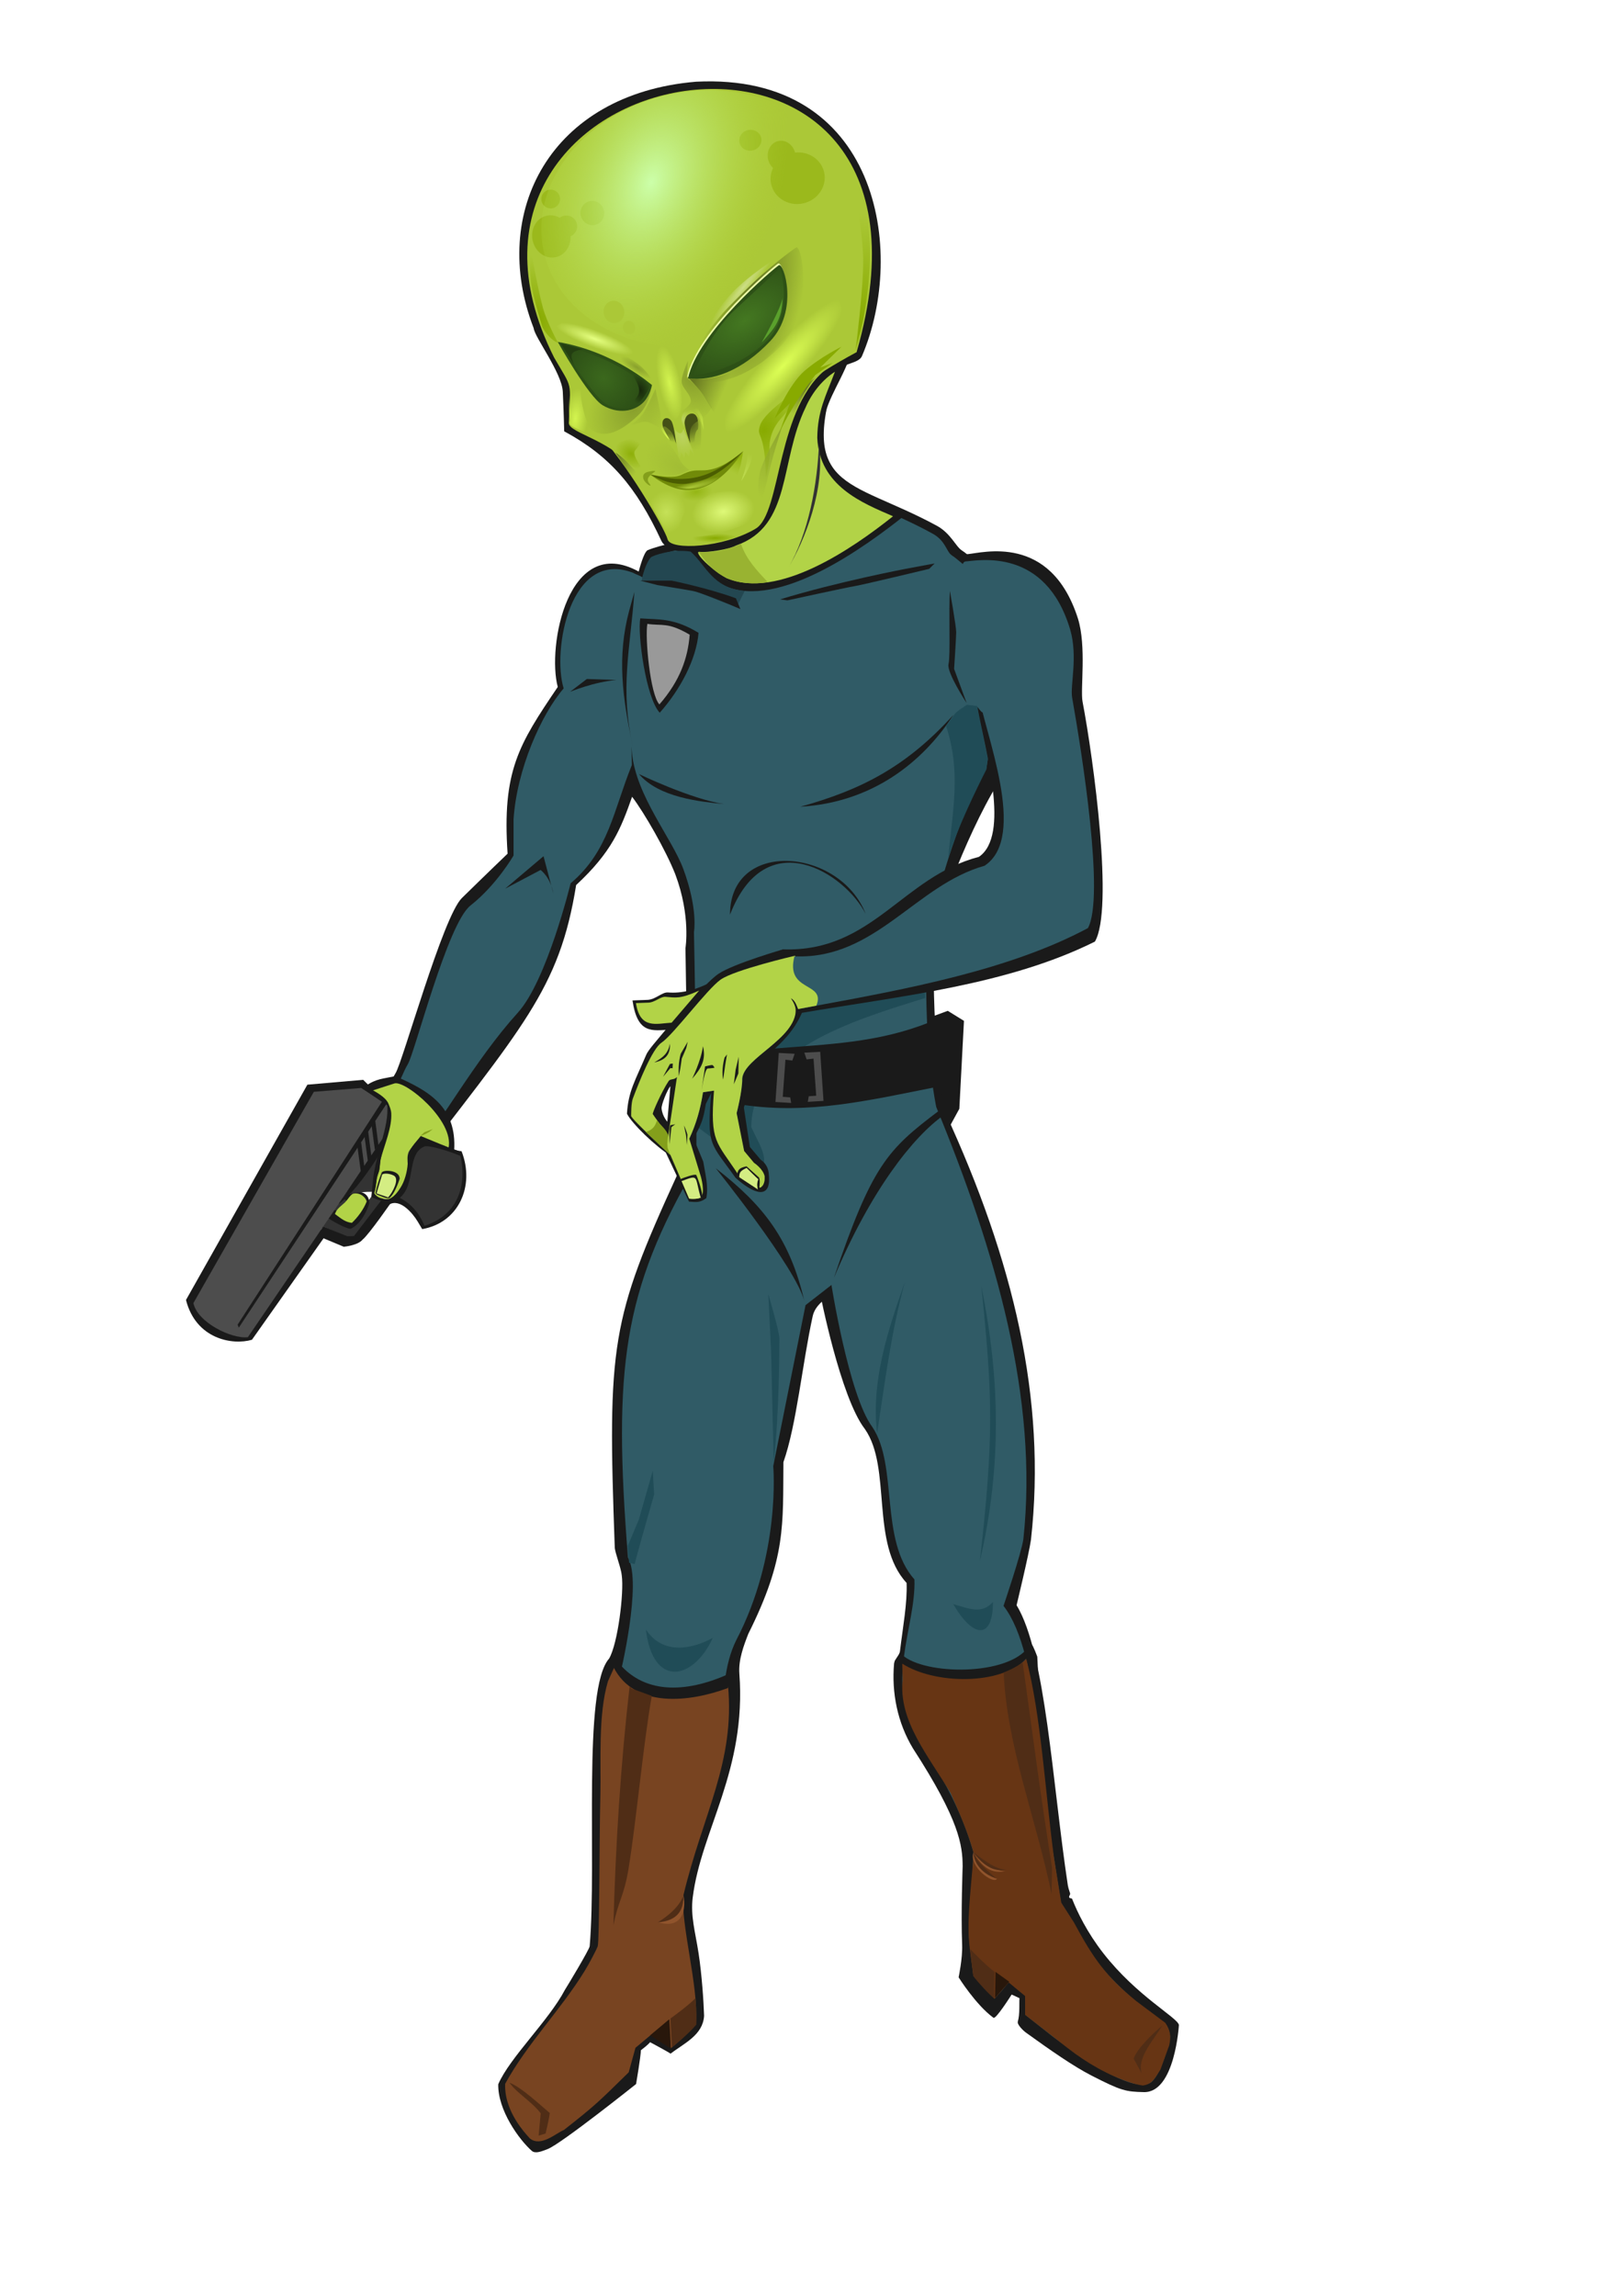 <?xml version="1.0" encoding="UTF-8"?>
<svg version="1.1" viewBox="0 0 744.09 1052.4" xmlns="http://www.w3.org/2000/svg" xmlns:xlink="http://www.w3.org/1999/xlink">
<defs>
<radialGradient id="ab" cx="291.71" cy="378.66" r="22.08" gradientTransform="matrix(-.321 -.314 .092 -.094 341.68 493.19)" gradientUnits="userSpaceOnUse">
<stop stop-color="#89a02c" offset="0"/>
<stop stop-color="#89a02c" stop-opacity="0" offset="1"/>
</radialGradient>
<radialGradient id="aa" cx="353.36" cy="366.79" r="12.185" gradientTransform="matrix(2.695 -1.77 1.67 1.336 -1223.5 489.46)" gradientUnits="userSpaceOnUse">
<stop stop-color="#447821" offset="0"/>
<stop stop-color="#447821" stop-opacity="0" offset="1"/>
</radialGradient>
<radialGradient id="z" cx="283.07" cy="376.73" r="18.85" gradientTransform="matrix(-.569 -.911 .827 -.517 114.72 820.55)" gradientUnits="userSpaceOnUse">
<stop stop-color="#3b681d" offset="0"/>
<stop stop-color="#3b681d" stop-opacity="0" offset="1"/>
</radialGradient>
<radialGradient id="y" cx="284.35" cy="381.86" r="7.45" gradientTransform="matrix(.712 -.068 .111 1.169 37.395 -49.339)" gradientUnits="userSpaceOnUse">
<stop stop-color="#17280b" offset="0"/>
<stop stop-color="#17280b" stop-opacity="0" offset="1"/>
</radialGradient>
<radialGradient id="r" cx="344.38" cy="336.68" r="57" gradientTransform="matrix(.669 -1.287 .687 .539 -146.76 556.66)" gradientUnits="userSpaceOnUse">
<stop stop-color="#cfa" offset="0"/>
<stop stop-color="#b1d22e" stop-opacity="0" offset="1"/>
</radialGradient>
<radialGradient id="n" cx="385.6" cy="341.78" r="35.539" gradientTransform="matrix(-.66 1.463 -.645 -.291 823.92 -124.88)" gradientUnits="userSpaceOnUse">
<stop stop-color="#677821" offset="0"/>
<stop stop-color="#677821" stop-opacity="0" offset="1"/>
</radialGradient>
<radialGradient id="m" cx="263.57" cy="407.98" r="23.745" gradientTransform="matrix(-.607 -.669 .866 -.785 83.792 882.91)" gradientUnits="userSpaceOnUse">
<stop stop-color="#89a02c" offset="0"/>
<stop stop-color="#89a02c" stop-opacity="0" offset="1"/>
</radialGradient>
<radialGradient id="l" cx="306.31" cy="379.36" r="7.438" gradientTransform="matrix(1.008 2.773 -1.974 .718 748.24 -743.94)" gradientUnits="userSpaceOnUse">
<stop stop-color="#89a02c" offset="0"/>
<stop stop-color="#89a02c" stop-opacity="0" offset="1"/>
</radialGradient>
<radialGradient id="k" cx="311.54" cy="411.35" r="3.984" gradientTransform="matrix(-.282 -3.639 2.975 -.231 -833.13 1627.7)" gradientUnits="userSpaceOnUse">
<stop stop-color="#89a02c" offset="0"/>
<stop stop-color="#89a02c" stop-opacity="0" offset="1"/>
</radialGradient>
<radialGradient id="j" cx="301.23" cy="397.62" r="3.876" gradientTransform="matrix(.752 -1.003 .904 .678 -285.66 429.48)" gradientUnits="userSpaceOnUse">
<stop stop-color="#bcd35f" offset="0"/>
<stop stop-color="#bcd35f" stop-opacity="0" offset="1"/>
</radialGradient>
<radialGradient id="i" cx="299.68" cy="406.18" r="4.375" gradientTransform="matrix(.2 2.686 -2.108 .157 1094.5 -463.64)" gradientUnits="userSpaceOnUse">
<stop stop-color="#bcd35f" offset="0"/>
<stop stop-color="#bcd35f" stop-opacity="0" offset="1"/>
</radialGradient>
<radialGradient id="h" cx="333.86" cy="363.55" r="28.903" gradientTransform="matrix(.734 -.596 .084 .104 68.671 498.44)" gradientUnits="userSpaceOnUse">
<stop stop-color="#cdde87" offset="0"/>
<stop stop-color="#cdde87" stop-opacity="0" offset="1"/>
</radialGradient>
<radialGradient id="g" cx="343.61" cy="389.73" r="24.821" gradientTransform="matrix(1.457 -1.06 .223 .306 -231.93 625.6)" gradientUnits="userSpaceOnUse">
<stop stop-color="#df5" offset="0"/>
<stop stop-color="#df5" stop-opacity="0" offset="1"/>
</radialGradient>
<radialGradient id="f" cx="246.96" cy="385.52" r="10.413" gradientTransform="matrix(.583 .195 -.466 1.395 282.66 -201.05)" gradientUnits="userSpaceOnUse">
<stop stop-color="#d3f44f" offset="0"/>
<stop stop-color="#d3f44f" stop-opacity="0" offset="1"/>
</radialGradient>
<radialGradient id="e" cx="296.1" cy="380.03" r="6.01" gradientTransform="matrix(-.015 -3.207 .938 -.004 -54.494 1328.3)" gradientUnits="userSpaceOnUse">
<stop stop-color="#d3f44f" offset="0"/>
<stop stop-color="#d3f44f" stop-opacity="0" offset="1"/>
</radialGradient>
<linearGradient id="ag" x1="310.24" x2="323.56" y1="377.61" y2="387.12" gradientUnits="userSpaceOnUse">
<stop stop-color="#677821" offset="0"/>
<stop stop-color="#677821" stop-opacity="0" offset="1"/>
</linearGradient>
<radialGradient id="d" cx="307.57" cy="408.53" r="3.693" gradientTransform="matrix(-.051 -2.877 3.203 -.057 -990.7 1307.1)" gradientUnits="userSpaceOnUse">
<stop stop-color="#445016" offset="0"/>
<stop stop-color="#445016" stop-opacity="0" offset="1"/>
</radialGradient>
<radialGradient id="c" cx="330.79" cy="424.67" r="17.131" gradientTransform="matrix(.788 -1.547 1.199 .611 -430.21 662.75)" gradientUnits="userSpaceOnUse">
<stop stop-color="#8a0" offset="0"/>
<stop stop-color="#8a0" stop-opacity="0" offset="1"/>
</radialGradient>
<radialGradient id="b" cx="292.48" cy="392.04" r="8.062" gradientTransform="matrix(-1.876 3.132 -1.111 -.665 1272.8 -273.96)" gradientUnits="userSpaceOnUse">
<stop stop-color="#9cb632" offset="0"/>
<stop stop-color="#9cb632" stop-opacity="0" offset="1"/>
</radialGradient>
<radialGradient id="a" cx="284.55" cy="364.62" r="30.438" gradientTransform="matrix(-.772 -.23 .017 -.188 481.31 476.29)" gradientUnits="userSpaceOnUse">
<stop stop-color="#e5ff80" offset="0"/>
<stop stop-color="#e5ff80" stop-opacity="0" offset="1"/>
</radialGradient>
<linearGradient id="af" x1="292.81" x2="291.53" y1="402.42" y2="406.62" gradientUnits="userSpaceOnUse">
<stop stop-color="#697b22" offset="0"/>
<stop stop-color="#697b22" stop-opacity="0" offset="1"/>
</linearGradient>
<radialGradient id="v" cx="376.75" cy="402.5" r="15.25" gradientTransform="matrix(-.787 .697 -.405 -.457 824.39 314.4)" gradientUnits="userSpaceOnUse">
<stop stop-color="#677821" offset="0"/>
<stop stop-color="#677821" stop-opacity="0" offset="1"/>
</radialGradient>
<radialGradient id="t" cx="254.19" cy="400.35" r="8.397" gradientTransform="matrix(.668 1.682 -1.098 .436 533.19 -195.96)" gradientUnits="userSpaceOnUse">
<stop stop-color="#677821" offset="0"/>
<stop stop-color="#677821" stop-opacity="0" offset="1"/>
</radialGradient>
<radialGradient id="u" cx="317.97" cy="440.91" r="8.286" gradientTransform="matrix(.035 -1.298 1.934 .052 -553.01 836.5)" gradientUnits="userSpaceOnUse">
<stop stop-color="#def978" offset="0"/>
<stop stop-color="#def978" stop-opacity="0" offset="1"/>
</radialGradient>
<radialGradient id="s" cx="286.48" cy="447.37" r="8.28" gradientTransform="matrix(-1.091 -.467 .517 -1.209 363.73 1115.7)" gradientUnits="userSpaceOnUse">
<stop stop-color="#c5e158" offset="0"/>
<stop stop-color="#c5e158" stop-opacity="0" offset="1"/>
</radialGradient>
<radialGradient id="q" cx="271.18" cy="408.53" r="7.25" gradientTransform="matrix(-.8 -.92 .742 -.645 184.92 921.42)" gradientUnits="userSpaceOnUse">
<stop stop-color="#8eaf09" offset="0"/>
<stop stop-color="#8eaf09" stop-opacity="0" offset="1"/>
</radialGradient>
<linearGradient id="ak" x1="349.07" x2="328.7" y1="414.91" y2="441.95" gradientUnits="userSpaceOnUse">
<stop stop-color="#90a82e" offset="0"/>
<stop stop-color="#90a82e" stop-opacity="0" offset="1"/>
</linearGradient>
<linearGradient id="aj" x1="325.12" x2="319.27" y1="420.74" y2="428.23" gradientUnits="userSpaceOnUse">
<stop stop-color="#91b20e" offset="0"/>
<stop stop-color="#91b20e" stop-opacity="0" offset="1"/>
</linearGradient>
<radialGradient id="ae" cx="298" cy="437.33" r="13" gradientTransform="matrix(1.594 -.073 .009 .201 -181.54 365.18)" gradientUnits="userSpaceOnUse">
<stop stop-color="#abc837" offset="0"/>
<stop stop-color="#abc837" stop-opacity="0" offset="1"/>
</radialGradient>
<radialGradient id="ad" cx="299.5" cy="433.84" r="11.455" gradientTransform="matrix(-.015 .401 -.723 -.027 617.57 325.78)" gradientUnits="userSpaceOnUse">
<stop stop-color="#95b615" offset="0"/>
<stop stop-color="#95b615" stop-opacity="0" offset="1"/>
</radialGradient>
<radialGradient id="ac" cx="297.77" cy="403.95" r="11.908" gradientTransform="matrix(-1.099 -1.247 .776 -.684 307.59 1068.3)" gradientUnits="userSpaceOnUse">
<stop stop-color="#a2bd34" offset="0"/>
<stop stop-color="#a2bd34" stop-opacity="0" offset="1"/>
</radialGradient>
<linearGradient id="ai" x1="290.71" x2="290.08" y1="404.21" y2="397.93" gradientUnits="userSpaceOnUse">
<stop stop-color="#df5" offset="0"/>
<stop stop-color="#df5" stop-opacity="0" offset="1"/>
</linearGradient>
<radialGradient id="x" cx="398.25" cy="343.17" r="9.938" gradientTransform="matrix(1.505 -5.433 4.287 1.187 -1672 2123.6)" gradientUnits="userSpaceOnUse">
<stop stop-color="#8a0" offset="0"/>
<stop stop-color="#8a0" stop-opacity="0" offset="1"/>
</radialGradient>
<radialGradient id="w" cx="257.99" cy="326.3" r="4.343" gradientTransform="matrix(-.922 -7.775 5.088 -.603 -1183.6 2534.6)" gradientUnits="userSpaceOnUse">
<stop stop-color="#8a0" offset="0"/>
<stop stop-color="#8a0" stop-opacity="0" offset="1"/>
</radialGradient>
<linearGradient id="ah" x1="324.39" x2="331.47" y1="431.79" y2="421.45" gradientUnits="userSpaceOnUse">
<stop stop-color="#bedb4f" offset="0"/>
<stop stop-color="#bedb4f" stop-opacity="0" offset="1"/>
</linearGradient>
<radialGradient id="p" cx="304.14" cy="472.18" r="26.439" gradientTransform="matrix(.435 .084 -.017 .086 179.73 392.89)" gradientUnits="userSpaceOnUse">
<stop stop-color="#8a0" offset="0"/>
<stop stop-color="#8a0" stop-opacity="0" offset="1"/>
</radialGradient>
<radialGradient id="o" cx="309.71" cy="399.92" r="3.756" gradientTransform="matrix(-.306 -2.396 1.62 -.207 -243.52 1225.9)" gradientUnits="userSpaceOnUse">
<stop stop-color="#c2e145" offset="0"/>
<stop stop-color="#c2e145" stop-opacity="0" offset="1"/>
</radialGradient>
</defs>
<g transform="translate(-166.88 -19.799)">
<path d="m594.68 485.62 6.718-2.475 7.425 4.596-2.121 40.305-4.243 7.778-2.828-5.657c-3.359-14.685-4.043-29.58-4.95-44.548z" fill="#1a1a1a"/>
<path d="m345.42 571.88c4.876-2.781 10.669 4.031 12.905 7.778l2.121 3.535c16.504-2.806 24.363-19.589 18.031-35.709l-1.591-0.177-1.768-0.53c-10.582-3.02-3.04-0.651-13.435-4.066l-6.364 9.546-1.237 9.016-2.121 5.657-7.601 0.707z" fill="#1a1a1a"/>
<path d="m333.38 514.77-25.577 2.225-55.654 98.684c4.572 17.988 21.364 20.86 30.241 18.238l35.191-49.851-3.621-0.518 29.345-42.78 2.828-13.435z" fill="#1a1a1a"/>
<path d="m317.54 577.89 8.971 4.419c4.218-5.535 8.396-11.101 12.64-16.617l4.419 2.386-14.275 18.562-3.403 0.044-11.049-4.729z" fill="#333"/>
<path d="m316.91 577.88c2.904 2.049 8.622 5.097 10.727 5.185 4.405-2.061 7.353-7.615 8.524-11.672 0.187-6.032-7.426-7.406-12.044-1.63-1.09 1.041-1.507 4.357-3.226 3.712-1.122 1.284-5.065 3.532-3.981 4.404z" fill="#1a1a1a"/>
<path d="m319.83 574.4c0.442-0.265 3.624-5.745 3.624-5.745l9.413 6.143-2.254 2.652z" fill="#333"/>
<path d="m477.33 558.4c-30.407 66.439-31.974 77.656-28.608 170.67 0.067 2.422 2.969 9.593 3.218 12.893 1.081 7.827-1.803 31.281-5.809 38.1-12.3 13.8-5.561 92.369-8.902 131.83-0.133 1.536-10.513 18.708-11.342 19.988-7.5 14.248-25.255 30.99-30.58 43.298-0.251 11.798 9.512 25.362 15.37 30.525 1.674 1.475 4.623 0.2 7.294-0.819 6.25-2.446 40.528-29.808 40.528-29.808s2.128-12.44 2.204-15.486c3.499-2.631 4.207-3.688 4.207-3.688s8.202 4.362 9.41 5.258c6.084-4.745 14.807-8.41 15.36-17.345-0.19-6.215-1.025-18.927-2.533-28.69-1.542-9.984-3.744-17.044-2.672-25.603 3.887-31.022 24.684-58.059 21.371-102.62-0.471-6.333 2.074-12.976 4.108-18.195 17.467-34.891 15.807-50.288 16.096-78.7 6.025-17.042 8.616-44.924 13.416-66.875 1.463-6.69 8.704-8.685 10.009-13.515z" fill="#1a1a1a"/>
<path d="m600.31 529.91c31.13 67.676 46.454 131.18 39.233 195.65-0.849 6.277-6.595 30.026-6.595 30.026 13.409 22.163 16.341 81.268 23.506 128.47 0.094 0.617 0.432 1.898 1.047 3.686 0.127 0.37-0.507 1.131-0.485 1.569 0.042 0.818 1.226 0.472 1.407 0.936 2.345 6.012 6.882 15.372 14.277 24.86 15.323 19.66 34.02 29.49 34.667 32.883 0 0-1.788 31.127-16.067 30.793-8.344-0.195-10.321-0.578-23.899-7.527-8.313-4.254-18.778-11.538-30.164-19.747-1.178-0.849-4.134-3.664-3.725-5.041 1-3.368 0.573-8.645 0.767-10.741 0 0-3.591-1.698-3.597-1.657-0.477 0.739-7.26 11.424-8.329 10.643-8.114-5.932-15.985-18.554-15.985-18.554s1.855-8.665 1.616-14.826c-0.578-14.887 0.239-35.447 0.235-36.092-0.057-9.523-1.397-21.002-22.728-53.925-7.222-11.937-9.868-25.717-8.718-38.894 0.178-2.038 2.471-3.751 2.713-5.769 1.347-11.227 3.404-22.037 3.033-31.279-16.785-18.174-6.679-52.731-19.122-70.54-11.239-14.421-20.669-62.679-20.621-62.759 0 0 18.417-31.667 33.01-44.43s24.524-37.735 24.524-37.735z" fill="#1a1a1a"/>
<path d="m613.49 861.78-0.783 16.611s-1.701 21.857-1.701 26.487c0 4.63 2.114 20.064 2.114 20.064 2.826 4.155 6.303 7.46 9.864 10.804l3.523-3.858 2.914-3.765c2.289 2.039 5.147 4.141 7.406 6.22l0.249 9.12 12.682 10.032c8.392 6.203 36.41 27.036 45.019 20.682 5.512-5.023 8.528-20.682 8.528-20.682s-0.092-4.796-2.986-6.709c-14.415-9.529-25.315-21.345-29.397-26.315-4.293-5.228-14.033-22.818-14.033-22.818l-3.609-5.807-3.523-22.464z" fill="#305b66"/>
<path d="m552.11 185.35-47.18 15.603s2.817 31.526 0.939 38.017c-1.878 6.491-8.384 15.144-8.384 15.144 0 14.272-20.145 12.253-33.781 17.923-1.802 1.247-3.624 8.42-4.02 9.744-32.458-17.791-42.05 34.468-37.092 52.904-17.916 26.458-25.555 38.514-23.002 76.423 0 0-9.537 9.133-20.957 20.335-8.738 8.57-27.089 75.025-30.409 80.27-3.32 5.245-14.606 34.094-14.606 34.094l18.958 14.959c53.983-70.576 70.735-87.274 78.442-135.27 16.372-15.213 20.459-25.751 25.656-40.47 5.562 7.287 15.576 24.708 19.822 35.576 7.163 19.103 4.636 33.812 4.636 33.812s1.445 107.21 4.08 110.01c18.802 24.689 35.24 39.231 65.395 51.347 0 0 19.118-8.694 30.386-31.875s22.791-35.284 19.72-50.071c-7.512-36.162-5.598-87.939-5.598-87.939s12.829-40.495 29.732-67.849c4.257-25.62 8.814-85.362-11.79-101.86-1.086-0.87-3.907-3.303-5.18-4.05-2.844-1.785-5.078-7.849-11.509-11.341-40.572-22.029-65.071-15.884-44.256-75.439z" fill="#1a1a1a"/>
<path d="m549.78 190-45.345 15.187s2.708 30.685 0.902 37.002-8.057 14.74-8.057 14.74c0 13.891-18.521 13.021-31.626 18.54-1.732 1.214-3.963 7.831-4.343 9.12 0.173-0.524-2.847-1.448-4.102-2.205-29.064-11.238-37.266 35.78-31.908 52.967-10.302 11.921-21.504 37.207-22.975 59.988v16.592s-7.658 13.401-19.783 22.973c-10.566 8.342-25.527 67.646-28.718 72.752-3.191 5.105-14.038 33.184-14.038 33.184l14.006 12.388c15.053-18.273 30.618-47.29 50.447-69.186 13.401-14.678 24.251-59.348 24.251-59.348 17.586-14.872 19.605-33.425 28.08-54.245-0.186-9.474-0.425-10.326 0.032-5.521 1.942 19.806 18.341 39.126 23.541 53.17 6.884 18.594 4.888 28.958 4.888 28.958s1.78 85.484 0.91 107.05c-33.562 57.716-37.999 92.923-31.18 179.59 6.661 11.715-3.64 54.007-3.64 54.007l-8.091 25.533c1.28 33.738 4.306 67.639 8.734 112.46 0 0 1.454 8.9 10.916 11.327 11.56-1.144 9.507-51.362 29.489-91.066 10.273-20.412 1.243-51.917 12.185-74.199 20.632-39.397 17.027-79.907 17.027-79.907l14.806-73.792 12.234-9.524 2.711 8.094c3.929-2 17.203-19.546 26.405-38.718 10.83-22.562 21.905-34.343 18.952-48.735-7.22-35.198-4.513-80.322-4.513-80.322s10.849-49.965 27.094-76.589c4.092-24.936 9.085-77.806-10.717-93.867-1.044-0.847-3.754-3.215-4.978-3.941-2.733-1.738-2.768-6.657-8.949-10.056-38.994-21.441-64.653-16.443-44.647-74.409z" fill="#305b66"/>
<g transform="matrix(.883 -.185 .185 .883 141.37 -82.656)">
<path d="m277 454.86c-6.85-29.519-16.734-47.595-36.931-64.628 0 0 1.895-10.144 3.431-19.872 1.5-9.5-8.367-30.093-7.867-34.593-10.202-62.282 32.749-114.76 106.43-105.65 91.518 14.359 87.311 106.14 53.94 153.75-3.185 4.343-14 0-23.5 9.5-21.46 13.538-22.58 50.457-40.287 65.207-19.031 13.266-52.792 6.425-55.213-3.707z" fill="#1a1a1a"/>
<path d="m378.81 385.68c-30.964 13.574-38.771 67.787-53.672 72.928-17.931 6.187-44.586 2.026-44.882-3.825s-12.816-43.261-24.043-60.861l-8.725-12.607z" fill="#abc837"/>
<path d="m242.74 352.5c6.064 18.399 5.831 12.547 0.513 34.037-1.325 5.353 21.69 13.462 29.627 33.968 7.635 19.725-1.474 16.871 29.135 19.064 57.067 4.09-11.313-27.787 91.732-58.223 24.625-46.414 24.684-82.013 11.625-106.66s-39.238-38.331-67.086-40.922-57.367 5.914-77.107 25.655c-19.74 19.742-29.703 50.72-18.439 93.076z" fill="#abc837"/>
<g>
<path d="m288.64 376.1s-2.836 9.282-9.724 13.637c-21.114 13.351-32.224 4.98-29.677-23.838-4.498-8.352-6.136-15.288-7.823-25.624z" fill="url(#m)"/>
<path d="m246.19 345.1c27.167 10.709 42.33 31.304 42.33 31.304s-1.963 4.779-5.686 7.414c-5.949 4.21-14.531 3.295-20.849-2.471-6.318-5.767-15.795-36.247-15.795-36.247z" fill="#2d5016"/>
<path d="m286.74 372.95c-13.246-12.148-23.626-24.494-41.477-29.304 0 0 2.853-0.019 9.055 0.735 13.281 7.615 31.914 15.632 35.105 31.23z" fill="url(#ab)"/>
<path d="m249.11 348.26s0.714 5.536 4.643 14.464c3.929 8.929 7.225 16.911 11.903 19.738 3.795 2.294 9.212 3.205 13.153 2.069 4.515-1.302 8.001-7.817 8.001-7.817-11.088-12.502-22.003-21.704-37.7-28.454z" fill="url(#z)"/>
<path d="m287.77 376.19c-1.389 2.399-4.333 5.111-6.061 6.566-2.399 2.02-8.839 2.525-8.839 2.525s5.929-2.899 7.955-5.682c2.312-3.176-0.505-9.218-1.641-11.49-1.136-2.273 8.586 8.081 8.586 8.081z" fill="url(#y)"/>
<path d="m257.78 351.51-10.354-5.366 2.147 5.682 2.841 8.018s-2.02-5.872-0.253-7.45c1.768-1.578 5.619-0.884 5.619-0.884z" fill="#233e11"/>
</g>
<path d="m335.55 434.42c4.681-24.327-0.852-20.658 2.48-26.625 4.028-7.214 26.247-15.449 31.666-16.474 1.179-0.223-5.772 3.578-21.063 15.578-5.531 4.34-7.994 10.011-8.401 14.368-0.407 4.357-4.681 13.153-4.681 13.153z" fill="url(#c)"/>
<path d="m304.97 376.41c13.732-27.973 66.548-52.555 69.717-53.403 3.169-0.848 2.254 34.553-18.795 47.899-21.049 13.346-38.953 12.897-50.922 5.504z" fill="url(#n)"/>
<path d="m306.92 375.96c9.549-21.813 54.282-45.876 57.026-46.867 2.744-0.992 5.342 24.636-12.143 36.784-17.485 12.148-33.496 13.974-44.884 10.083z" fill="#efa"/>
<path d="m307.13 376.88c9.549-21.813 54.282-45.876 57.026-46.867 2.744-0.992 5.342 24.636-12.143 36.784-17.485 12.148-33.496 13.974-44.884 10.083z" fill="#2d5016"/>
<path d="m364.41 331.49c1.276 12.606-3.337 28.375-14.989 35.447-19.949 12.106-39.559 8.874-39.559 8.874s12.126-18.877 28.263-28.488c10.256-6.108 26.285-15.833 26.285-15.833z" fill="url(#aa)"/>
<path d="m362.52 346.64c-1.515 4.798-15.026 20.077-15.026 20.077s6.313-4.483 8.839-7.261c3.599-4.102 4.887-7.616 6.187-12.816z" fill="#5aa02c"/>
<path d="m294.61 396.8c0.698 3.281-0.196 11.358-0.196 11.358-0.596-8.09-2.613-8.417-4.697-9.359-0.685-5.486 3.874-5.734 4.894-1.999z" fill="#445016"/>
<path d="m308.62 399.24c2.5-0.625 7.384-5.396 7.384-5.396s-3.227-8.176-4.845-11.03c-2.125-3.75-4.479-6.375-4.479-6.375l2.314-8.448s-5.125 7-5.375 10.125 3.195 6.721 2.625 10.25c-0.364 2.258-5.625 3.75-5.75 4.5s-0.25 2.75-0.25 2.75 3.875-3.75 5.75-2.125 2 3.375 2 4.125 0.625 1.625 0.625 1.625z" fill="url(#l)"/>
<path d="m300.88 400.49s0.125 7.25 0.875 10.375 4.75 9.75 4.75 9.75-2.618-1.384-0.277-8.332c2.288-6.789 2.527-11.918 2.527-11.918s0-3.5-1.875-3.875-6 4-6 4z" fill="url(#k)"/>
<path d="m301.02 397.54c-0.903 3.475 0.466 11.733 0.466 11.733 0.679-8.44 3.258-9.005 6.105-10.215 0.846-5.755-5.235-5.498-6.571-1.518z" fill="#445016"/>
<path d="m307.41 394.93c-1.591-0.619-2.917-0.795-4.331 0.088-1.414 0.884-2.917 4.243-2.917 5.657 0 1.414-1.192-3.525 0.088-5.745 1.326-2.298 3.359-3.094 4.331-2.652 0.972 0.442 2.828 2.652 2.828 2.652z" fill="url(#j)"/>
<path d="m295.22 400.55-1.22 18.942 2.125-6.625 0.75 4.5 1.25-4.25 1.375 2.875 1.375-3.75 1.875 4.875-2.625-12.875s-0.293-3.446-0.744-2.506c-1.98 4.13-4.162-1.186-4.162-1.186z" fill="url(#i)"/>
<path d="m371.94 323.16c-16.794 8.662-40.835 24.749-40.835 24.749l-16.971 14.142s12.021-15.556 25.102-24.042 32.704-14.849 32.704-14.849z" fill="url(#h)"/>
<path d="m362.22 387.15c-15.203 6.541-25.313 46.839-33.057 43.664-14.02-5.747-8.662-45.432 0.354-48.26 4.526-1.42 20.333-8.421 28.815-15.203 7.508-6.003 9.2-23.115 18.738-21.92 32.221 4.035-1.014 43.834-14.849 41.719z" fill="url(#g)"/>
<path d="m262.16 402.35c-5.127-4.596-8.662-6.718-12.374-9.723-3.712-3.005-7.601-4.95-5.657-7.071-0.115-12.234 8.156-29.385 8.485-14.672-1.237 4.773-1.237 18.031 1.237 19.799 2.475 1.768 8.485 2.298 10.783 5.127 2.298 2.828-2.475 6.541-2.475 6.541z" fill="url(#f)"/>
<ellipse cx="296.81" cy="375.84" rx="6.01" ry="19.622" fill="url(#e)"/>
<path d="m307.56 376.91s3.298 1.399 8.336 1.929c5.453 0.574 13.612-0.354 13.612-0.354s-3.196 8.059-5.753 10.773c-2.264 2.403-2.634 23.997-2.634 23.997s-5.113-20.319-8.937-28.406c-1.454-3.074-4.624-7.94-4.624-7.94z" fill="url(#ag)"/>
<path d="m309.54 404.3c-0.265-1.944 0.265-9.988-3.359-10.43-2.026-0.247-3.27 0.707-3.27 0.707s1.149-1.856 2.652-2.386c1.503-0.53 2.828 0.354 3.359 0.972 0.53 0.619 1.503 4.508 1.503 4.508z" fill="url(#o)"/>
<path d="m301.26 401.94c-0.403 3.85 1.153 18.858 1.153 18.858 0.679-8.44 1.57-16.485 4.417-17.695 2.283-6.317-0.36-8.205-5.571-1.162z" fill="url(#d)"/>
<path d="m288.5 399.49 1.375-8.375v-12.5s-4.75 6.625-7.875 10.125-8.25 5.125-8.25 5.125 1.25 0.375 5.625-0.125 9.125 5.75 9.125 5.75z" fill="url(#b)"/>
<ellipse transform="matrix(.887 .305 -.462 .585 185.38 65.476)" cx="274.31" cy="341.3" rx="30.438" ry="16.914" fill="url(#a)"/>
<path d="m291.82 406.26s-2.165-6.939-2.084-7.413c0.355-2.069 2.865 1.564 3.265 2.514 0.692 1.644 1.25 3.375 1.25 4.188s0.062 7.812 0.062 7.812-0.5-3.312-1.75-6.438-0.629 4.135-0.629 4.135z" fill="url(#af)"/>
<path d="m376.88 268.19c-3.905 0-7.062 3.544-7.062 7.938 0 1.869 0.603 3.58 1.562 4.938-1.633 2.149-2.625 4.773-2.625 7.625 0 7.225 6.166 13.094 13.781 13.094s13.812-5.869 13.812-13.094c0-6.783-5.439-12.343-12.406-13-0.203-4.188-3.289-7.5-7.062-7.5z" fill="#9bb91c"/>
<ellipse transform="matrix(1.333 0 0 1.071 -122.92 -18.55)" cx="364.51" cy="264.65" rx="4.243" ry="4.95" fill="#9bb91c"/>
<g transform="translate(133.64 -25.456)" fill="#9bb91c">
<ellipse transform="matrix(1.122 0 0 .968 -15.932 9.737)" cx="121.45" cy="317.86" rx="8.662" ry="11.137"/>
<circle cx="128.87" cy="313.97" r="5.48"/>
<circle cx="123.92" cy="298.76" r="4.773"/>
<ellipse transform="matrix(.85 0 0 1 20.577 0)" cx="144.25" cy="310.08" rx="7.071" ry="6.187"/>
</g>
<ellipse transform="matrix(1.39 0 0 1.131 -128.43 -58.019)" cx="328.25" cy="314.99" rx="57" ry="57.125" fill="url(#r)"/>
<path d="m393.33 380.43s10.454-29.566 13.435-44.901c2.778-14.291 3.28-44.431 4.066-43.487 7.657 26.458-4.53 65.119-17.501 88.388z" fill="url(#x)"/>
<path d="m355.75 406.24s4.875-7 9.25-11.5c4.654-4.787 5.875-5.125 5.875-5.125s-14.077 6.421-20.125 10c-6.125 3.625-10.375 8.625-10.375 8.625s7.75-6.875 11.125-5.875 4.25 3.875 4.25 3.875z" fill="url(#v)"/>
<path d="m263.28 406.07c6.828 6.11 12.733 22.074 12.363 19.799 0.056 2.3-0.892 2.001-0.298 9.59-3.464-6.834-9.377-23.274-12.065-29.389z" fill="url(#t)"/>
<path d="m334 447.49c-4.734 19.553-50.628 15.027-52.879 5.431 21.379 7.385 40.384 4.615 52.879-5.431z" fill="url(#p)"/>
<path d="m349.07 410.42s-7.75 13.5-11 20.75c-2.82 6.291-9.375 19.25-9.375 19.25s1.125-12.25 4.375-19.25 16-20.75 16-20.75z" fill="url(#ak)"/>
<ellipse cx="277.25" cy="336.05" rx="5.25" ry="5.688" fill="#abc837"/>
<ellipse cx="283.12" cy="345.42" rx="3.125" ry="3.438" fill="#abc837"/>
<path d="m370.88 388.39c-15.91 13.435-24.042 25.102-24.042 25.102l8.485-13.789-9.192 6.01s10.253-15.203 19.799-20.506 20.86-8.132 20.86-8.132l-12.728 8.132 6.718-1.061z" fill="#8a0"/>
<path d="m327.02 418.88c-8.624 4.191-15.059 6.731-22.492 5.141-4.048-0.865-5.736-1.168-10.74 0.092-3.991 1.005-10.164-1.365-15.408-3.374 7.254 8.097 13.707 12.135 21.995 12.037 8.288-0.099 17.551-4.944 26.645-13.897z" fill="#668000" fill-opacity=".843"/>
<path d="m285.89 396.04c-6.5 5-25.637 5.919-25.637 5.919s3.375 2.296 6.652 8.152c3.68 6.576 9.571 9.548 9.571 9.548s-5.846-10.286-3.096-12.536 12.26-10.834 12.51-11.084z" fill="url(#q)"/>
<path d="m307.75 457.11c6.5-1 17-1.25 18-4.25s3.662-8.872 1.75-11.5c-2.132-2.93-10.683-4.327-18.015-4.871-29.519-2.192-19.291 10.795-15.735 13.871 1.373 5.643 9.761 5.787 14 6.75z" fill="url(#u)"/>
<path d="m295.25 439.86c-6.75 5-8.25 11.25-8.25 11.25s-2.25 6.75-4 5.5-9.25-28-9.25-28 9.725-1.925 12.725 0.325 9.525 10.675 8.775 10.925z" fill="url(#s)"/>
<path d="m323.15 416.14c8.528 1.038 5.285 6.421 3.889 9.723-1.15 2.721-4.066 7.601-4.066 7.601 10.148-10.428 12.384-19.036 0.177-17.324z" fill="url(#ah)"/>
<path d="m327.21 418.67c-18.84 9.973-30.478 11.045-48.625 2.125 15.569 14.072 32.912 8.885 48.625-2.125z" fill="#450" fill-opacity=".843"/>
<path d="m326.73 419.25c-6.25 5.25-10.604 8.36-15.479 10.61-3.733 1.723-5.875 1.625-5.875 1.625s6.75-1.75 9.375 0.875 2.5 5.125 2.5 5.125 6.5-10.625 7.375-12.75 2.354-5.735 2.104-5.485z" fill="url(#aj)"/>
<path d="m318.12 424.61c-9.711 10.638-24.704 9.839-35.375 0.375 8.512 3.961 26.418 1.402 35.375-0.375z" fill="url(#ae)"/>
<path d="m310.75 430.49c-7.152 3.56-14.128 3.124-22.875-1.125 0.25 0.5 3.49 6.018 4.75 7.125 4.125 3.625 11.75 2.125 13.75 0.25s5.375-6.875 4.375-6.25z" fill="url(#ad)"/>
<path d="m298.05 422.51c-4.066 1.061-5.127 1.237-7.248 1.237s-11.844-3.005-11.844-3.005-5.303-8.132-4.596-10.607c0.707-2.475 3.889-8.839 7.248-9.192 3.359-0.354 4.419-4.243 6.541 0.53s5.303 10.43 6.364 14.672 4.066 6.187 3.535 6.364z" fill="url(#ac)"/>
<path d="m291.59 405.62c-0.625-3.186-2.602-6.28-1.856-9.458 0.795-1.679 2.033-1.945 2.033-1.945-6.264 0.758-2.311 8.252-0.177 11.402z" fill="url(#ai)"/>
<path d="m246.34 345.7c-3.336-1.957-6.199-7.859-6.396-10.493-0.845-11.249-1.336-18.391-0.689-24.348 0.577-5.313 3.237-16.553 3.237-16.553s-0.793 21.116-0.134 32.255c0.448 7.578 3.702 18.682 3.982 19.139z" fill="url(#w)"/>
<path d="m281.25 419.61c-3.25 1.5-5.75 2.5-4.25 5.5s-2.5-0.75-2.5-3.25 2-2.75 3.5-2.75 3 0 3.25 0.5z" fill="#849f1b"/>
</g>
<path d="m603.99 347.48c-21.635 23.874-42.333 34.378-70.198 42.119 32.779-1.979 55.97-20.126 70.198-42.119z" fill="#1a1a1a"/>
<path d="m596.17 527.36c27.187 66.08 46.842 133.42 39.895 197.88-0.817 6.277-9.108 30.664-9.108 30.664 17.328 22.15 16.727 84.182 26.165 135.61 0 0-36.143-11.143-38.29-17.55-4.046-12.076-5.642-23.236-26.165-56.158-17.193-25.014-1.716-52.386-2.553-74.027-16.149-18.174-7.346-52.093-19.319-69.902-10.813-14.421-19.017-66.585-18.971-66.665 0 0 15.316-26.803 29.356-39.566 14.04-12.763 18.99-40.287 18.99-40.287z" fill="#305b66"/>
<path d="m497.76 467.19c-11.15 6.898-18.799 7.978-24.621 7.53-2.825-0.217-5.825 3.425-9.691 3.41l-6.589 0.249c2.271 15.447 8.839 13.894 17.345 13.359z" fill="#1a1a1a"/>
<path d="m582.32 255.52c-19.208 15.331-58.223 43.591-83.038 32.933-6.127-2.831-23.777-17.191-20.478-16.72 3.299 0.472 22.849 0.166 26.148-1.721 43.646-23.026 8.547-71.309 51.129-85.406-4.527 11.95-12.035 20.864-12.227 33.753 0.983 23.134 20.622 30.143 38.466 37.16z" fill="#1a1a1a"/>
<path d="m576.31 256.44c-18.39 14.664-52.74 38.493-76.498 28.299-8.1-4.622-15.256-12.448-12.097-11.997s13.451-1.089 16.609-2.894c25.699-8.954 19.759-38.248 31.89-63.292 3.036-6.962 7.895-12.791 13.461-16.353-4.334 11.43-7.922 17.913-8.107 30.24 0.941 22.127 20.689 29.924 34.742 35.998z" fill="#b2d347"/>
<path d="m487.26 272.8c8.284 0.423 11.91-0.835 19.367-3.565 2.548 7.167 7.195 12.001 12.254 17.417-19.157 2.781-26.73-6.564-31.621-13.853z" fill="#99b331"/>
<path d="m528.13 280.32c9.535-15.95 13.576-39.121 14.214-57.309 2.991 20.789-6.391 44.336-14.214 57.309z" fill="#333"/>
<path d="m524.52 294.54c26.624-8.123 57.534-13.989 57.534-13.989l13.312-2.482-2.482 2.482s-30.008 7.22-34.069 7.897c-4.061 0.677-30.911 6.543-30.911 6.543z" fill="#1a1a1a"/>
<path d="m457.05 362c-6.077-26.575-1.239-44.58 0.684-70.881l-2.421 8.707c-5.555 20.847-3.177 39.595 1.737 62.173z" fill="#1a1a1a"/>
<path d="m498.79 388.37c-15.225-2.306-38.957-13.746-38.957-13.746 9.204 10.812 28.084 12.639 38.957 13.746z" fill="#1a1a1a"/>
<path d="m501.56 439.06c16.432-42.413 52.771-18.929 62.221-0.319-11.883-30.36-62.221-34.557-62.221 0.319z" fill="#1a1a1a"/>
<path d="m602.39 290.68c-0.638 8.615 0.319 29.675-0.638 33.504-0.957 3.829 8.296 17.869 8.296 17.869l-5.744-15.635s0.957-14.359 0.957-16.911-2.872-18.826-2.872-18.826z" fill="#1a1a1a"/>
<path d="m646.11 438.58c-17.863 11.421-38.488 16.98-58.711 22.495 24.145-3.288 53.951-10.281 58.711-22.495z" fill="#152c32"/>
<path d="m449.46 331.49c-10.379 0.902-21.209 5.415-21.209 5.415l7.671-5.866z" fill="#1a1a1a"/>
<path d="m420.58 429.41c-1.354-7.671-5.866-10.83-5.866-10.83l-16.245 8.574 17.599-14.891z" fill="#1a1a1a"/>
<path d="m504.75 297.86 3.546-7.159c-14.77-1.313-17.822-11.91-24.765-18.049-8.17-1.392-17.578 1.748-18.416 2.783-1.562 1.93-3.181 5.781-4.08 10.698 15.65-1.253 29.899 7.839 43.714 11.726z" fill="#234751"/>
<path d="m601.59 413.37c3.397-12.45 13.427-32.817 17.479-40.802l0.661-4.966-4.919-24.175-4.606-0.573c-7.018 4.561-4.493 3.208-9.598 9.68 7.055 21.396 2.951 38.648 0.983 60.837z" fill="#204c57"/>
<path d="m569 676.93c-2.821-24.172 4.913-47.216 12.763-69.56-6.302 22.802-9.228 46.225-12.763 69.56z" fill="#204c57"/>
<path d="m622.12 754.11c-5.296 5.949-11.34 2.844-18.21 1.012 9.301 15.941 18.21 16.185 18.21-1.012z" fill="#204c57"/>
<path d="m616.11 735.48c10.066-43.375 9.336-83.579 0.638-126.36 5.227 50.546 5.869 68.819-0.638 126.36z" fill="#204c57"/>
<path d="m536.82 478.46c0.194-10.395-10.105-12.625-10.689-23.453l-1.755 0.479c-1.167 12.399 10.385 9.898 10.211 23.612z" fill="#1a1a1a"/>
<path d="m613.16 869.46c-0.721 6.18 4.495 11.087 10.729 11.645-7.515-3.696-9.864-6.747-10.729-11.645z" fill="#598691"/>
<path d="m579.58 777.44c8.456 9.911 46.953 11.132 58.073-1.755v-2.393s1.595 0 2.234 0.319c0.638 0.319 2.553 5.584 2.553 5.584l0.638 12.923 1.117 9.094c-4.909-5.375-4.357-9.819-5.744-16.911l0.16-5.744c-13.118 17.396-46.028 12.478-61.583 2.712z" fill="#1a1a1a"/>
<path d="m637.38 780.2c-11.886 12.214-42.007 11.693-56.843 2.187l0.16 7.498c-1.881 18.748 11.699 34.586 22.017 51.851 3.992 9.016 7.939 17.94 10.53 27.441-0.073 1.083-0.409 1.636-0.31 2.957 0.015 0.204 0.049 0.666 0.034 0.869-1.088 14.215-2.993 27.681-1.479 39.888l1.595 12.604 9.732 10.53 6.541-7.498 7.498 6.222v8.615l19.624 15.316c8.928 6.966 18.635 12.417 28.698 15.742 1.548 0.511 4.378 1.199 5.604 1.329 4.635-0.55 5.7-3.685 8.137-7.339l3.989-11.008c0.862-3.935 0.71-6.58-1.755-10.37l-13.242-9.892c-14.251-11.589-19.894-19.913-28.717-36.216l-5.744-8.934-3.35-20.581c-4.037-30.298-5.932-65.418-12.717-91.211z" fill="#673514"/>
<path d="m649 887.97c-7.485-35.905-20.417-67.511-21.98-101.52 4.256-1.651 8.144-3.95 8.688-4.724 4.712 33.549 7.728 57.774 13.5 94.231z" fill="#502d16"/>
<path d="m613.17 868.72c1.099 4.354 5.892 8.093 10.855 12.412-5.319-2.36-10.669-4.353-10.855-12.412z" fill="#502d16"/>
<path d="m622.7 935.87 0.131-12.228c-4.535-3.412-11.113-10.378-11.113-10.378l1.371 12.285c1.659 2.39 7.347 8.57 9.611 10.321z" fill="#502d16"/>
<path d="m623.06 935.63 0.23-11.95 6.291 4.519z" fill="#28170b"/>
<path d="m690.3 970.17c-2.316-7.174 5.768-15.608 9.413-21.857-4.204 3.426-11.743 10.724-13.082 15.156z" fill="#502d16"/>
<path d="m613.15 868.89c-2.149 6.65 9.198 14.8 10.813 12.108-6.059-1.838-10.61-6.614-10.813-12.108z" fill="#90542c"/>
<path d="m613.08 868.79c4.261 4.124 9.583 8.776 14.733 8.691-8.066 1.83-12.221-4.484-14.733-8.691z" fill="#90542c"/>
<path d="m612.85 868.57c4.682 3.639 10.54 8.27 15.312 8.194-5.549 1.337-10.684-1.911-15.312-8.194z" fill="#502d16"/>
<path d="m521.59 689.91c2.553-21.059 2.63-53.341 2.63-56.532 0-3.191-5.105-20.421-5.105-20.421l1.276 26.165z" fill="#204c57"/>
<path d="m597.46 528.86c-23.822 17.965-30.735 25.042-48.295 76.767 16.847-39.986 36.212-64.702 50.519-74.756z" fill="#1a1a1a"/>
<path d="m590.43 467.06 0.638 10.211c-33.431 10.278-79.3 24.192-79.77 59.19 4.307 9.188 9.001 15.558 3.191 20.581l-28.398-21.059 0.319-19.464 4.467-35.418 39.885-3.51z" fill="#204c57"/>
<path d="m614.99 343.91c-0.54-1.242 3.865 6.395 2.652-0.436-4.58-25.795-12.555-69.271-7.265-69.657 6.691-0.488 38.094-9.804 50.684 29.46 4.019 12.823 1.045 32.456 2.136 38.171 5.075 26.592 14.323 95.319 5.652 109.97-40.13 19.98-89.212 24.933-134.32 32.64-7.275 16.728-22.717 21.522-23.913 29.793 0 5.609-2.702 13.636-2.702 13.636l2.752 18.059 5.036 5.928s3.189 1.799 3.618 6.189c0.172 1.761 0.626 5.791-1.286 7.623-4.019 3.851-14.015-5.712-14.015-5.712-11.269-15.922-13.195-14.119-11.074-38.725l-2.472 4.97c-1.317 7.929-1.929 8.709-5.542 15.907l4.364 10.549c0.913 5.668 2.442 11.047 1.42 16.7-2.957 2.176-4.474 1.887-7.965 1.634l-10.841-22.939 0.492-8.976 1.828-20.992c-1.443 1.624-4.204 8.567-4.04 10.168 0.401 3.931 2.748 6.245 3.591 7.259 22.888 35.837-14.625 4.602-19.458-4.819 0.599-10.36 3.836-15.27 8.859-27.087 0.877-2.063 4.467-6.085 8.405-10.831 8.546-10.296 19.935-23.064 24.761-26.264 7.05-4.674 29.583-11.159 29.583-11.159 40.942 1.359 54.669-33.328 89.743-42.402 14.399-9.862 3.003-48.178-0.679-68.655z" fill="#1a1a1a"/>
<path d="m487.41 473.85c-8.769 3.975-10.646 3.227-15.476 2.876-2.343-0.171-4.831 2.686-8.038 2.675l-5.465 0.195c1.884 12.116 9.316 9.396 16.371 8.977z" fill="#b2d347"/>
<path d="m615.06 336.21c-2.312-5.724-11.559-58.571-5.563-59.042 5.996-0.471 36.754-6.659 48.035 31.246 3.602 12.379-0.087 25.656 0.89 31.173 4.548 25.672 15.002 91.493 7.232 105.63-35.959 19.289-83.885 28.085-124.31 35.526-3.279 0.604-6.529 1.2-9.745 1.795 0.017 13.496-23.539 21.988-24.368 31.588 0 5.415-2.708 16.245-2.708 16.245l3.61 18.05 4.513 5.415s7.123 5.029 3.836 9.138c-2.256 2.82-9.815-3.723-9.815-3.723-10.097-15.371-14.026-15.846-12.126-39.601l-5.36 0.793c-1.18 7.654-3.19 14.711-6.427 21.66l5.524 18.05 0.226 8.461-5.077-0.338-10.596-23.041 4.617-32.011c-1.293 1.567-3.194 0.959-4.157 2.115-3.929 4.719-8.117 15.27-7.361 16.249s6.956 8.337 6.956 8.337l-0.798 3.505 2.089 5.781s-17.052-15.927-17.046-17.31c7e-3 -1.383-0.795-5.321-0.059-7.43 2.824-7.537 8.904-22.852 13.157-25.688 5.415-3.61 20.758-24.368 27.075-28.88s34.295-11.732 34.295-11.732c36.687 1.312 55.211-32.755 86.64-41.515 20.051-13.217 0.118-60.681-3.181-80.449z" fill="#305b66"/>
<path d="m541.14 480.78c-3.279 0.604-6.191 1.144-9.406 1.739 0.017 13.496-23.765 22.09-24.593 31.689 0.141 5.612-2.538 15.805-2.538 15.805l3.441 17.373 4.513 5.415s4.136 2.682 4.898 6.187c-0.114 0.086 0.464 3.38-1.627 4.981-2.062 1.579-10.492-5.753-10.492-5.753-10.097-15.371-13.011-14.746-11.11-38.501l-5.046 0.76c-1.18 7.654-3.053 14.321-6.29 21.27l5.299 17.373s2.079 7.085 0.113 9.363c-1.147 1.329-5.528 0.564-5.528 0.564l-10.258-23.831 4.73-31.786c-1.293 1.567-3.011 0.666-3.838 1.923-3.211 4.879-7.525 14.621-7.248 15.121 0.277 0.5 5.847 8.191 5.847 8.191 0.187 0.641 1.113 0.982 1.081 1.553-0.16 2.86 0.411 5.155 1.114 8.941 0 0-17.956-16.458-17.95-17.841 7e-3 -1.383-5e-3 -5.772 0.731-7.881 2.824-7.537 8.904-22.852 13.157-25.688 5.415-3.61 20.758-24.368 27.075-28.88s33.957-10.943 33.957-10.943c-4.571 16.908 14.563 11.698 9.97 22.854z" fill="#b2d347"/>
<path d="m488.51 568.62c-0.751-2.555-1.866-7.136-3.077-10.015-1.821-0.032-4.631 1.563-6.074 2.525l3.469 8.102c1.971 0.414 4.412-0.028 5.682-0.612z" fill="#d4ed83"/>
<path d="m488.1 568.65c0.216 0.496 0.838-0.189 0.74-1.038-0.36-3.114-2.319-8.434-2.727-9.177s-5.635 1.116-7.37 1.888l0.618 0.864c8.146-3.023 5.9-2.392 8.739 7.464z" fill="#1a1a1a"/>
<path d="m474.17 549.19-1.213-3.24-0.126-1.918 0.361-3.776c-0.562-2.446-3.578-4.897-5.142-6.828-0.842 2.905-2.187 4.311-5.088 5.284z" fill="#849f1b"/>
<path d="m488.53 519.63c0.654-4.145 1.309-7.32 1.963-8.914 0.303-0.738 0.606-1.137 0.908-1.137 0.957 0 3.031-0.319 3.031-0.319s-0.479-1.276-1.117-1.276c-0.638 0-3.191 0.638-3.191 0.638z" fill="#1a1a1a"/>
<path d="m470.89 513.35c2.256-4.287 3.159-5.866 3.159-5.866l1.288-0.187-0.093 2.149-1.021-0.039z" fill="#1a1a1a"/>
<path d="m478.11 513.12c-0.451-6.543 0.902-10.379 0.902-10.379l3.159-5.415-0.677 2.933-2.031 4.738-0.677 4.513z" fill="#1a1a1a"/>
<path d="m489.17 499.36c-0.902 6.769-4.964 14.891-4.964 14.891 4.311-4.859 6.42-8.914 4.964-14.891z" fill="#1a1a1a"/>
<path d="m480.44 535.67c0.957 1.835 1.595 4.228 1.595 4.228l-0.239 4.707-0.399-4.547z" fill="#1a1a1a"/>
<path d="m498.42 514.63c-0.957-4.467 0.638-10.051 0.638-10.051l1.117-1.436-0.798 4.786z" fill="#1a1a1a"/>
<path d="m503.32 516.79 2.074-4.946 0.16-7.658-1.436 6.063z" fill="#1a1a1a"/>
<path d="m473.87 544.28c-9e-3 -3.638-0.246-8.703 0.566-8.761 0.811-0.058 2.042-0.397 2.042-0.397l-1.788 1.32z" fill="#1a1a1a"/>
<path d="m474.05 498.23c-0.927 4.335-2.881 6.141-7.22 8.574 5.749-1.203 7.322-4.153 7.22-8.574z" fill="#1a1a1a"/>
<path d="m531.72 484.05c0.175-2.639-0.886-4.604-2.234-6.701 1.976 1.18 2.458 3.046 3.342 5.07z" fill="#1a1a1a"/>
<path d="m500.64 792.27c-14.84 7.337-47.45 5.628-51.855-8.854l-3.159 6.994c-4.603 15.305-3.152 37.103-3.498 52.106-0.53 23.026-0.377 66.977-1.24 69.506-0.376 1.102-3.704 7.55-5.901 11.127-11.056 18.007-26.368 33.302-36.508 51.822-0.288 6.81 2.453 15.57 11.381 25.103 5.062 3.959 11.822-2.4 15.565-3.949 14.946-11.723 16.099-13.113 29.691-26.404l3.106-11.258 15.017-12.536 1.178 12.777c7.173-6.074 7.352-6.485 11.554-12.137 1.11-16.66-6.888-44.028-5.825-57.784 8.981-37.686 23.827-61.111 20.493-96.513z" fill="#784421"/>
<path d="m500.6 793.56c-17.334 6.454-42.798 9.566-52.473-9.639l2.537-1.689c12.457 14.79 32.356 13.403 51.851 4.148z" fill="#1a1a1a"/>
<path d="m462.99 766.72c8.027 12.228 22.008 8.647 30.685 3.836-8.824 19.417-27.489 23.242-30.685-3.836z" fill="#204c57"/>
<path d="m448.1 902.32c1.016-36.959 3.261-73.03 7.446-109.65l0.902 1.128 9.251 3.384c-3.98 22.6-7.043 56.966-10.638 79.073-2.106 12.947-4.69 14.575-6.96 26.068z" fill="#502d16"/>
<path d="m487.14 309.88c-11.417-6.96-18.291-6-26.703-6.636-1.388 7.025 2.583 36.523 8.907 43.256 9.443-10.625 16.791-24.5 17.796-36.62z" fill="#1a1a1a"/>
<path d="m483.08 310.73c-10.133-5.95-12.704-3.91-19.404-4.964-1.161 6.228 1.297 32.51 5.52 36.923 9.456-10.884 13.043-21.215 13.884-31.959z" fill="#999"/>
<path d="m457.85 736.76c1.915-7.658 8.934-31.908 8.934-31.908l-0.638-10.849-6.382 22.336-5.105 12.125 0.638 7.658z" fill="#204c57"/>
<path d="m417.01 997.77s1.595-6.541 1.915-9.413c-3.325-2.717-13.084-11.978-18.507-13.88l1.595 1.915c3.972 4.279 9.248 7.438 12.763 12.125l-0.957 10.211z" fill="#502d16"/>
<path d="m473.72 945.4-8.775 7.379 9.493 6.062c-0.221-4.744-0.441-9.078-0.718-13.441z" fill="#28170b"/>
<path d="m474.97 958.29s7.572-6.082 11.156-10.447c0.129-6.735-0.44-12.052-0.44-12.052-3.507 3.58-11.436 9.255-11.436 9.255z" fill="#502d16"/>
<path d="m480.14 890.89c-3.019 4.53-6.822 7.92-11.62 10.022 17.592 5.306 10.432-19.748 11.62-10.022z" fill="#90542c"/>
<path d="m480.14 888.79c-2.482 6.994-11.732 12.184-11.732 12.184 7.918-0.621 12.052-4.451 11.732-12.184z" fill="#502d16"/>
<path d="m514.44 565.13c-0.647-1.787-0.482-3.002 0-4.738l-5.302-5.077c-1.693 1.114-2.682 1.853-3.384 4.061l-1.076-0.359c0.384-3.137 1.096-3.865 4.46-4.605l5.742 5.147c0.588 1.392 0.193 3.329 0.129 4.822-0.025 0.437-0.526 0.285-0.569 0.748z" fill="#1a1a1a"/>
<path d="m514.32 565.01-8.546-5.612c0.101-2.294 0.581-2.877 3.384-4.259 0 0 4.879 4.936 5.33 5.161-0.606 1.718-0.684 2.782-0.169 4.71z" fill="#d4ed83"/>
<path d="m326.36 567.29 20.444-33.624c12.702 7.464 19.281 10.446 30.632 14.199 3.456 11.263 1.855 28.192-15.954 33.823-7.169-17.52-24.391-16.665-35.122-14.397z" fill="#333"/>
<path d="m347.71 534.1-2.977-8.576-12.285-7.02-21.679 1.755-55.22 96.841c1.797 8.863 17.567 16.564 24.975 15.635z" fill="#4d4d4d"/>
<path d="m275.81 627 66.529-102.74 1.915 1.276-67.885 102.82z" fill="#1a1a1a"/>
<path d="m347.61 533.82-25.465 37.794c7.282-4.061 24.755-29.559 25.465-37.794z" fill="#1a1a1a"/>
<path d="m328.62 567.01c3.386-0.904 6.008 1.788 6.382 3.51-1.362 3.554-4.11 7.281-6.793 9.816-3.27-0.345-5.152-2.216-7.742-4.036 0.728-2.57 3.159-3.899 4.714-5.503 1.423-1.468 1.993-2.873 3.439-3.786z" fill="#b2d347"/>
<path d="m346.11 530.31c-1.805 5.866-4.777 21.418-4.777 21.418l-0.603 4.544-0.974 3.27c-0.458 2.839-1.101 6.311-1.47 7.698s4.102 2.059 6.43 2.313c2.694 0.293 7.742-7.883 8.123-9.928 2.267-4.086-0.091-7.943 1.354-11.732 0.677-1.579 5.173-6.527 5.173-6.527l5.602 2.256 7.805 2.154s1.501-9.165-3.012-13.677-7.671-9.251-10.604-11.507c-2.933-2.256-10.83-4.738-10.83-4.738l-13.421 4.1 9.811 5.376z" fill="#b2d347"/>
<path d="m345.33 569c2.216-1.629 4.093-6.722 4.786-8.851 0.034-4.168-7.549-4.239-8.203-2.909-1.186 3.07-2.182 6.087-2.891 9.497l0.666 0.625c1.774 0.616 4.132 1.911 5.642 1.637z" fill="#1a1a1a"/>
<path d="m339.53 566.85 5.302 1.805c2.078-2.249 5.285-8.332 2.708-9.928-1.918-1.072-4.606-1.239-5.455-0.551-0.83 2.882-1.947 6.341-2.554 8.674z" fill="#d4ed83"/>
<path d="m372.5 546.08c2.822-12.581-19.866-31.242-24.806-29.649l-12.375 3.991-0.729-2.895c4.773-3.312 7.946-3.24 13.493-4.444 15.445 6.685 28.319 14.134 27.009 34.132z" fill="#1a1a1a"/>
<path d="m359.77 540.53c-2.511 3.271-5.444 5.825-5.979 9.928 0.542 7.011-3.026 16.789-8.56 18.94l2.795 0.829c10.509-5.092 4.512-21.629 13.584-24.935 1.653-0.595 10.299 1.746 16.435 4.376l-0.451-2.143c-6.065-1.979-11.911-4.603-17.824-6.994z" fill="#1a1a1a"/>
<path d="m359.73 540.36c0.798 0.16 3.989-1.755 3.989-1.755l1.595-1.276-3.829 1.436z" fill="#849f1b"/>
<path d="m504.27 294.05c-12.861-4.738-29.393-8.084-29.393-8.084h-14.44l7.897 2.031s11.507 1.805 16.245 2.708c4.738 0.902 21.763 8.303 21.763 8.303z" fill="#1a1a1a"/>
<path d="m535.65 616.23c-3.61-14.891-40.612-60.919-40.612-60.919 22.202 17.185 34.075 32.805 40.612 60.919z" fill="#1a1a1a"/>
<path d="m334.6 517.78c4.589 2.442 9.008 4.819 10.313 7.817 0.609 1.398 1.239 2.852 1.34 4.455 0.397 6.357-2.946 14.135-4.901 21.151-0.343 1.387-0.214 4.468-0.89 5.99-1.515 3.414-0.653 4.906-1.98 9.566 1.193 2.077 4.21 3.084 7.387 2.558l2.502 0.706c-3.937 1.808-8.076-0.19-11.262-1.496l0.707-6.894c0.818-11.651 7.73-25.86 6.551-35.198l-11.473-7.687z" fill="#1a1a1a"/>
<path d="m341.97 569.63-12.816 16.75-3.049 0.088-11.093-4.508-2.563 4.287 12.021 5.038s6.555-0.566 8.686-3.322c2.838-2.221 13.497-17.626 13.497-17.626z" fill="#1a1a1a"/>
<path d="m334 555.27-1.534-11.779-1.841 0.926 1.688 12.574z" fill="#1a1a1a"/>
<path d="m337.19 550.14-1.534-11.779-1.841 0.926 1.688 12.574z" fill="#1a1a1a"/>
<path d="m340.44 545.14-1.534-11.779-1.841 0.926 1.688 12.574z" fill="#1a1a1a"/>
<path d="m507.7 526.27c30.045 4.392 57.109-1.986 88.035-8.132l-2.828-29.698c-23.651 9.436-46.513 9.985-71.418 12.021-10.277 7.671-13.96 12.7-13.789 25.809z" fill="#1a1a1a"/>
<path d="m542.91 501.93 1.52 22.494-7.205 0.436 0.442-2.563 3.419-0.244-1.231-17.013-3.16 0.375-1.061-3.1z" fill="#4d4d4d"/>
<path d="m523.92 502.44-1.52 22.494 7.205 0.436-0.442-2.563-3.419-0.244 1.231-17.013 3.16 0.375 1.061-3.1z" fill="#4d4d4d"/>
</g>
</svg>
